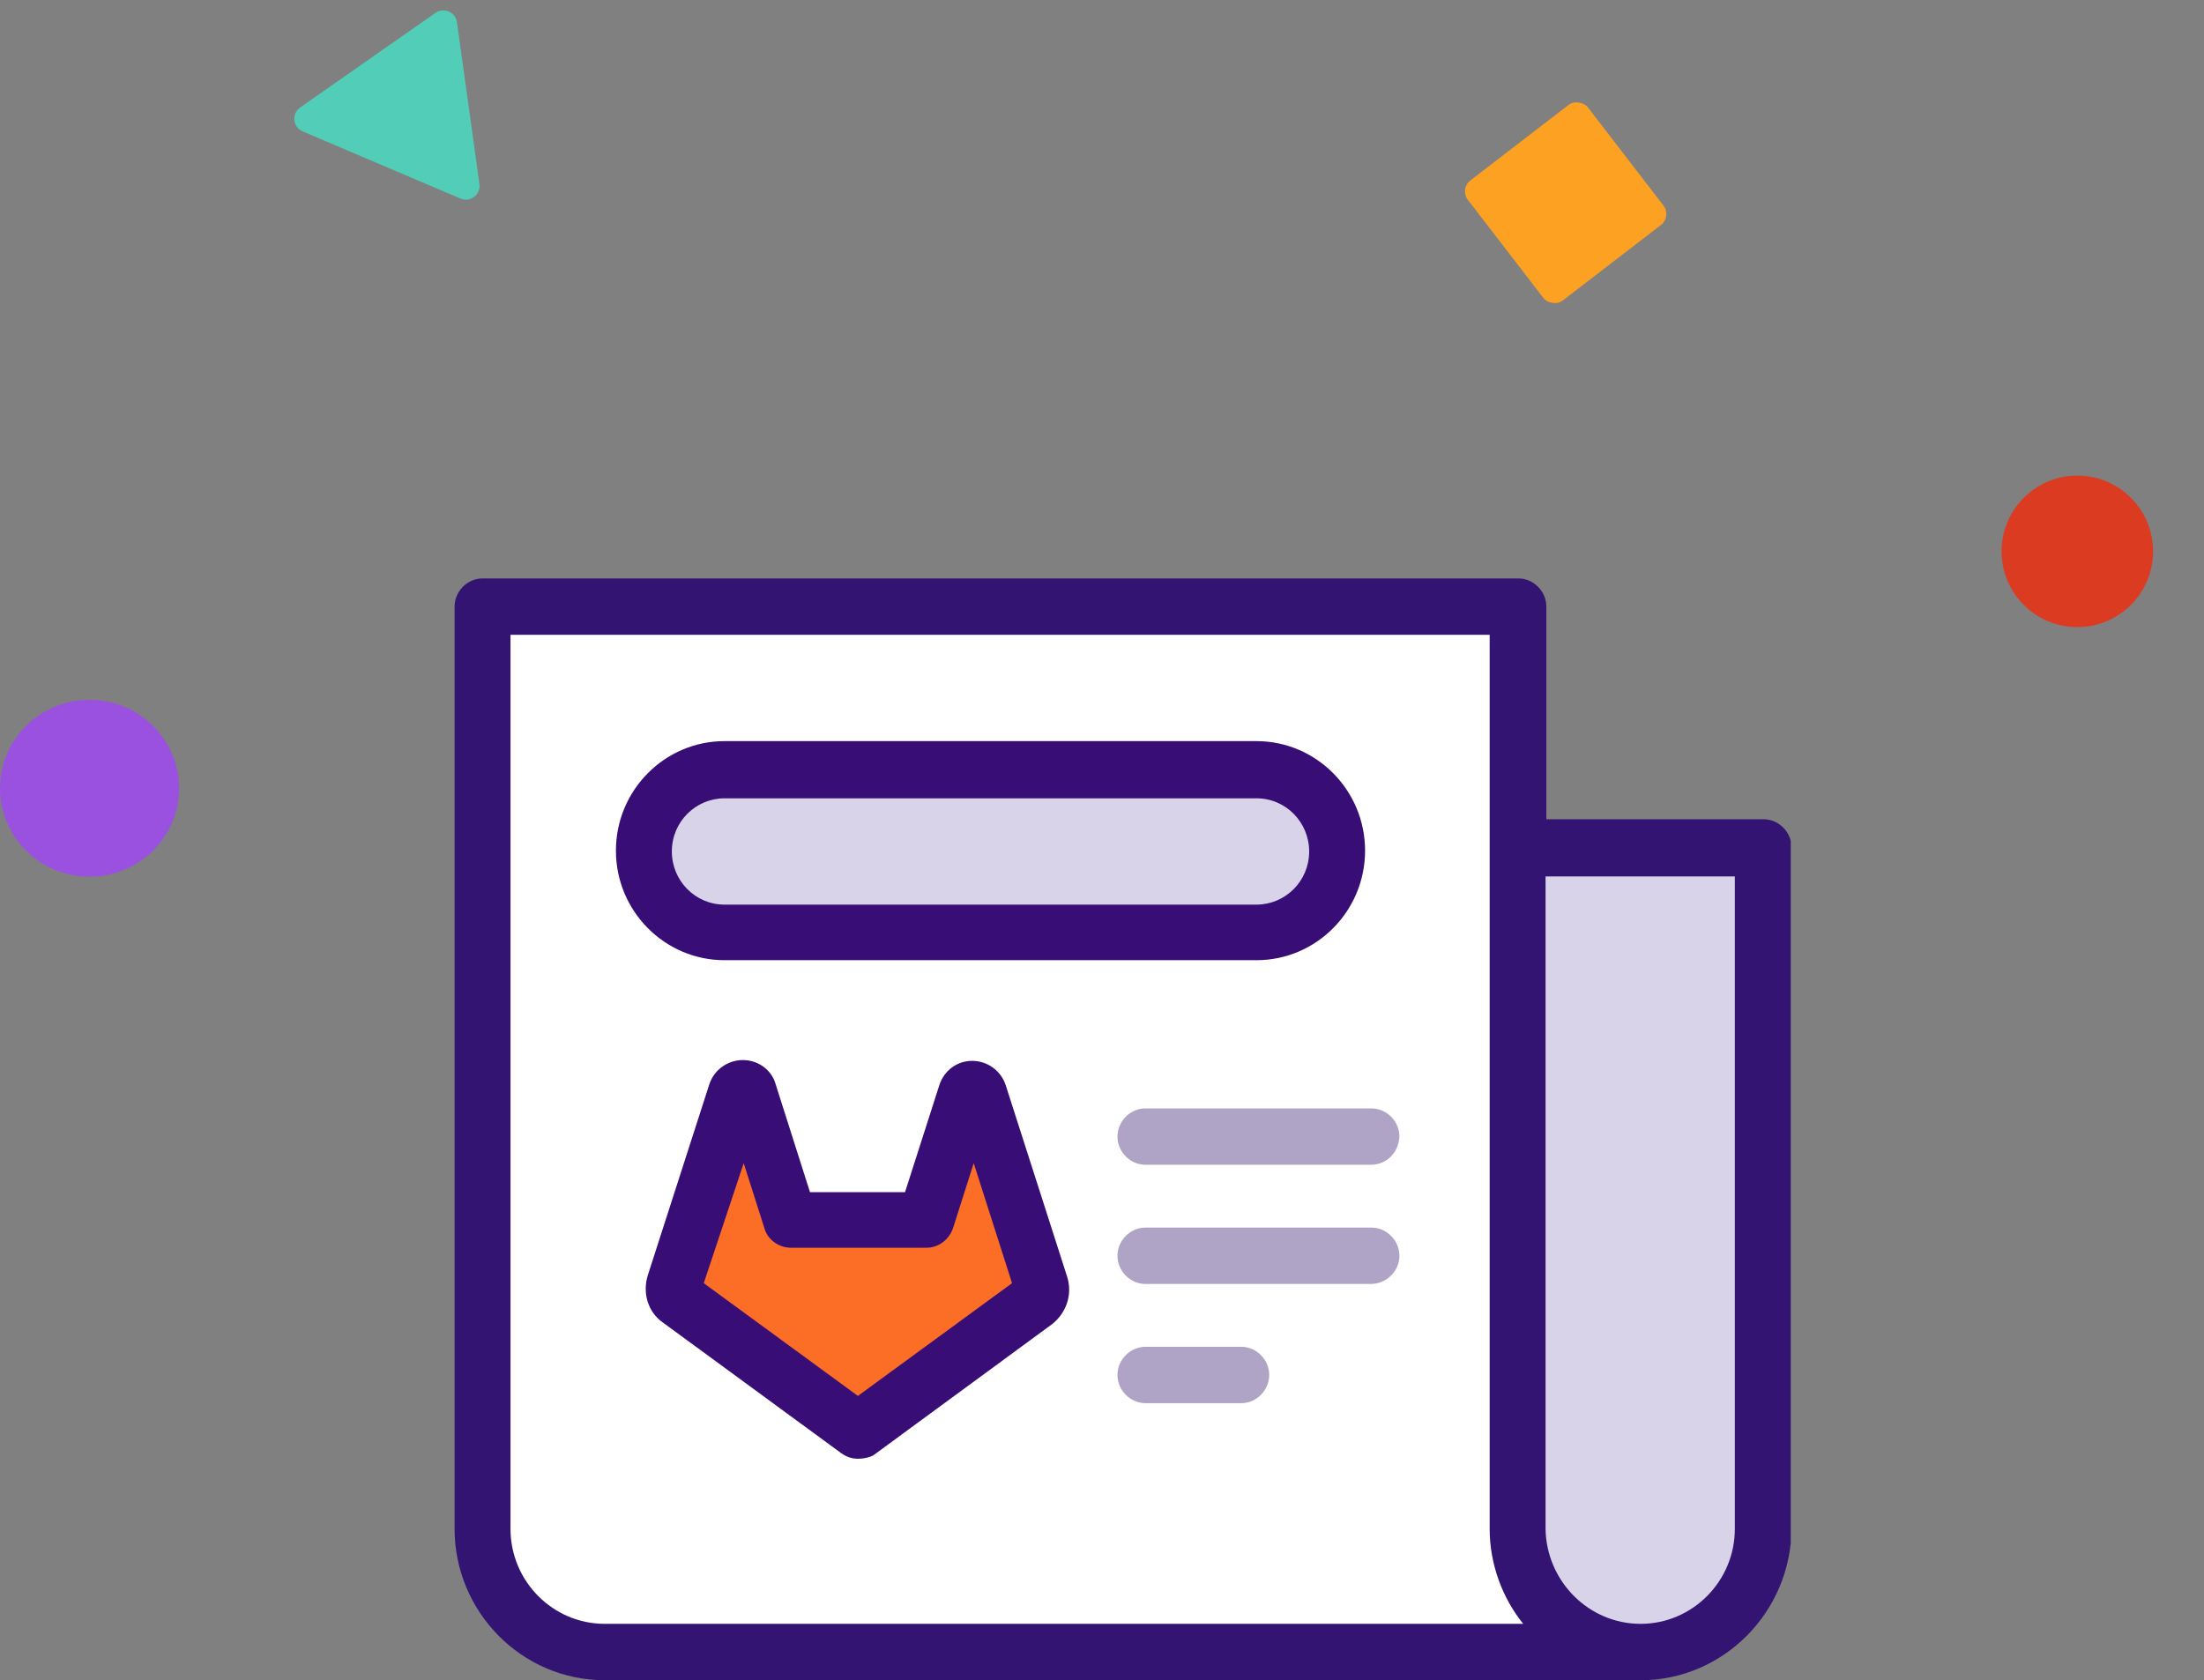 <svg width="160" height="122" viewBox="0 0 160 122" fill="none" xmlns="http://www.w3.org/2000/svg">
<rect x="0" y="0" width="160" height="122" fill="#808080" stroke="none"/>
<ellipse cx="6.5" cy="57.234" rx="6.5" ry="6.422" fill="#9B51E0"/>
<path d="M31.61 0.937C32.222 0.509 33.071 0.879 33.174 1.619L34.805 13.359C34.912 14.129 34.138 14.72 33.423 14.416L21.974 9.541C21.252 9.234 21.149 8.252 21.792 7.802L31.61 0.937Z" fill="#52CDB7"/>
<g clip-path="url(#clip0)">
<path d="M110.229 111.006V61.532H128.028V111.006C128.028 115.977 124.028 119.953 119.157 119.953C114.171 119.953 110.229 115.918 110.229 111.006Z" fill="#D9D3EA"/>
<path d="M117.36 119.953H43.9C38.972 119.953 35.029 115.918 35.029 111.006V44.047H110.229C110.229 44.047 110.519 94.515 110.577 113.17C110.577 116.912 113.65 119.953 117.36 119.953Z" fill="white"/>
<path d="M62.279 103.871L75.267 94.339C75.615 94.047 75.788 93.637 75.615 93.17L71.15 79.31C70.976 78.842 70.338 78.842 70.164 79.31L67.207 88.608H57.351L54.394 79.368C54.22 78.901 53.582 78.901 53.408 79.368L48.944 93.228C48.828 93.637 48.944 94.105 49.292 94.398L62.279 103.871Z" fill="#FC6D26"/>
<path d="M91.213 67.672H52.598C49.351 67.672 46.742 65.041 46.742 61.766C46.742 58.491 49.351 55.86 52.598 55.86H91.213C94.46 55.86 97.069 58.491 97.069 61.766C97.069 65.041 94.46 67.672 91.213 67.672Z" fill="#D9D3EA"/>
<path d="M119.1 122H43.9C37.87 122 33 117.029 33 111.006V44.047C33 42.936 33.928 42 35.029 42H110.229C111.331 42 112.258 42.936 112.258 44.047V59.485H128.029C129.13 59.485 130.058 60.421 130.058 61.532V111.006C130 117.029 125.13 122 119.1 122ZM119.1 117.906C122.868 117.906 125.941 114.807 125.941 111.006V63.637H112.2V111.006C112.258 114.807 115.331 117.906 119.1 117.906ZM37.059 46.094V111.006C37.059 114.807 40.132 117.906 43.9 117.906H110.577C109.069 116.035 108.142 113.579 108.142 111.006V46.094H37.059Z" fill="#341472"/>
<path d="M62.28 105.918C61.874 105.918 61.468 105.801 61.062 105.509L48.133 96.035C47.031 95.275 46.625 93.871 47.031 92.585L51.495 78.725C51.843 77.672 52.829 76.971 53.931 76.971C55.032 76.971 56.018 77.672 56.308 78.725L58.801 86.561H65.701L68.194 78.784C68.541 77.731 69.469 77.029 70.571 77.029C71.672 77.029 72.658 77.731 73.006 78.784L77.47 92.702C77.876 93.988 77.412 95.333 76.369 96.152L63.381 105.684C63.149 105.801 62.743 105.918 62.28 105.918ZM51.09 93.17L62.28 101.357L73.47 93.17L70.687 84.456L69.179 89.193C68.889 90.012 68.136 90.597 67.266 90.597H57.409C56.54 90.597 55.728 90.012 55.496 89.193L53.989 84.456L51.09 93.17Z" fill="#380D75"/>
<path d="M91.213 69.719H52.598C48.25 69.719 44.713 66.152 44.713 61.766C44.713 57.38 48.25 53.813 52.598 53.813H91.213C95.561 53.813 99.098 57.38 99.098 61.766C99.098 66.152 95.561 69.719 91.213 69.719ZM52.598 57.965C50.511 57.965 48.772 59.661 48.772 61.825C48.772 63.93 50.453 65.684 52.598 65.684H91.213C93.3 65.684 95.039 63.988 95.039 61.825C95.039 59.719 93.358 57.965 91.213 57.965H52.598Z" fill="#380D75"/>
<path d="M99.503 84.573H83.152C82.051 84.573 81.123 83.637 81.123 82.526C81.123 81.415 82.051 80.48 83.152 80.48H99.561C100.662 80.48 101.59 81.415 101.59 82.526C101.532 83.696 100.662 84.573 99.503 84.573Z" fill="#AFA3C6"/>
<path d="M90.11 101.883H83.152C82.051 101.883 81.123 100.947 81.123 99.836C81.123 98.725 82.051 97.79 83.152 97.79H90.11C91.212 97.79 92.139 98.725 92.139 99.836C92.139 100.947 91.212 101.883 90.11 101.883Z" fill="#AFA3C6"/>
<path d="M99.503 93.228H83.152C82.051 93.228 81.123 92.292 81.123 91.181C81.123 90.07 82.051 89.135 83.152 89.135H99.561C100.662 89.135 101.59 90.07 101.59 91.181C101.59 92.292 100.662 93.228 99.503 93.228Z" fill="#AFA3C6"/>
</g>
<rect x="121.373" y="15.723" width="11" height="11" rx="1" transform="rotate(142.422 121.373 15.723)" fill="#FCA121"/>
<circle cx="150.804" cy="40.034" r="5.5" transform="rotate(97.422 150.804 40.034)" fill="#DB3B21"/>
<defs>
<clipPath id="clip0">
<rect width="97" height="80" fill="white" transform="translate(33 42)"/>
</clipPath>
</defs>
</svg>
